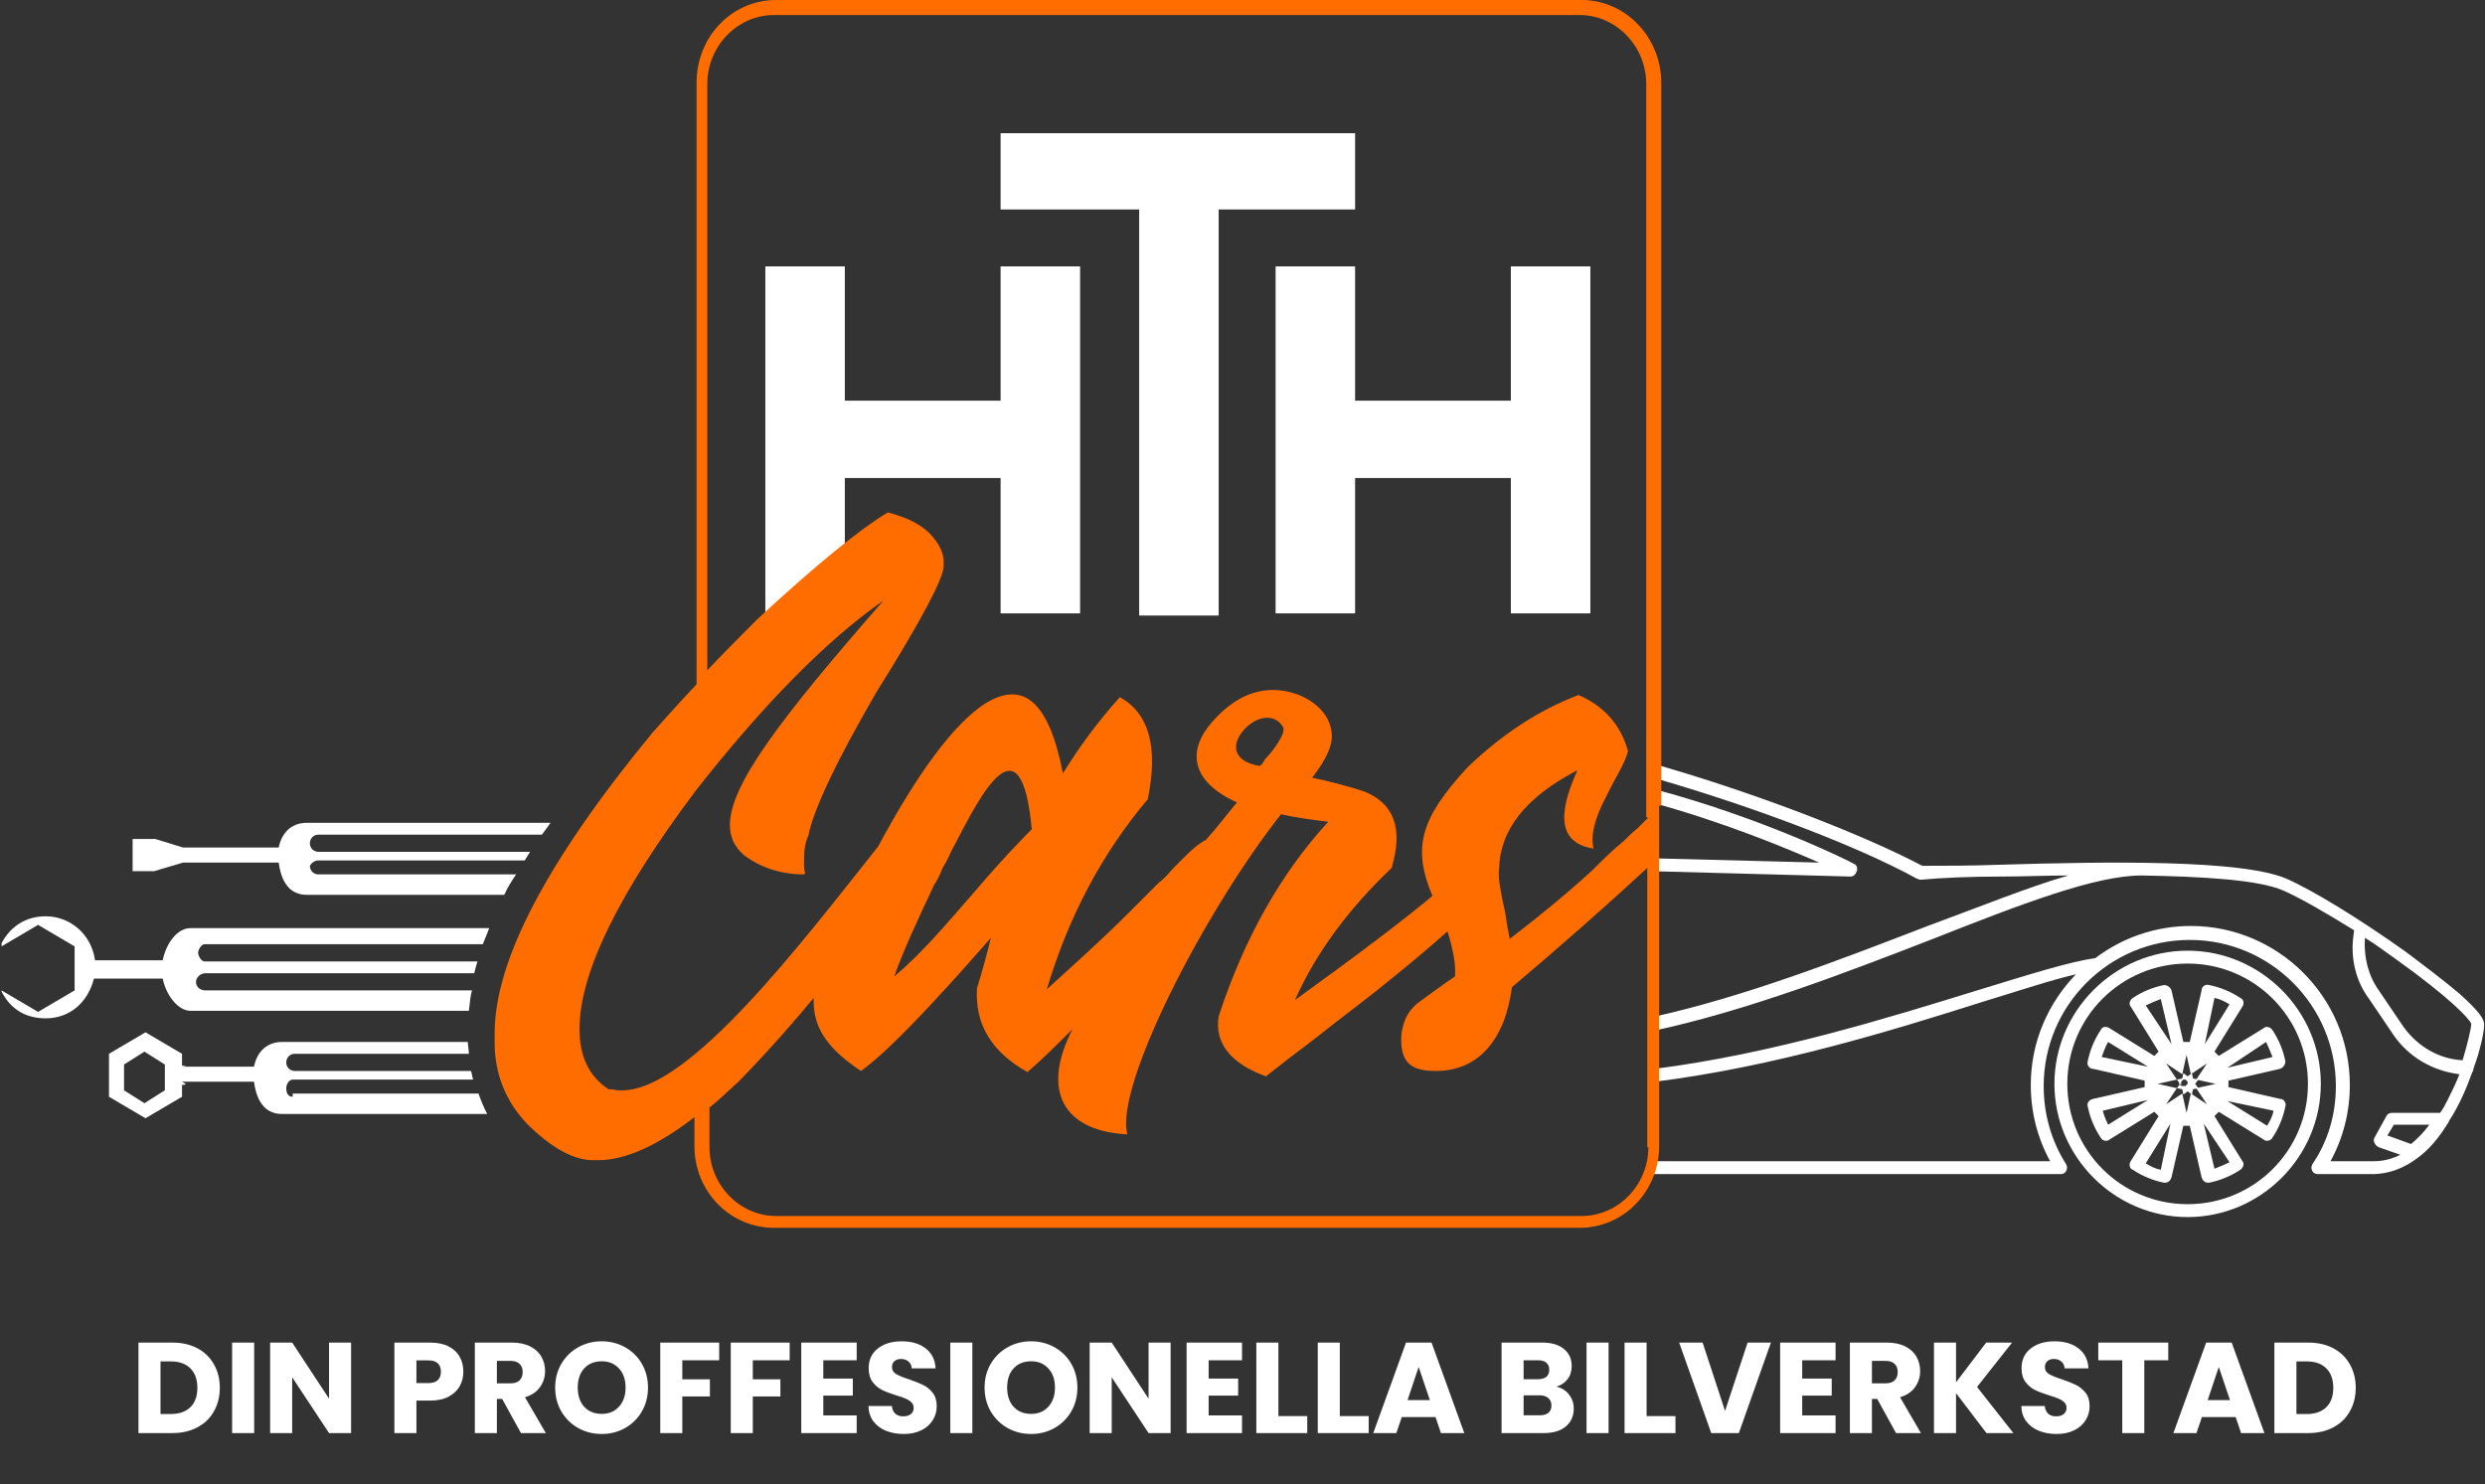 <svg width="365" height="218" viewBox="0 0 365 218" fill="none" xmlns="http://www.w3.org/2000/svg">
<rect x="0" y="0" width="365" height="218" fill="#333333" stroke="none"/>
<path d="M146.969 58.853H124.091V39.13H112.415V90.094H124.091V70.213H146.969V90.094H158.646V39.13H146.969V58.853Z" fill="white"/>
<path d="M221.918 39.13V58.853H199.039V39.13H187.363V90.094H199.039V70.213H221.918V90.094H233.594V39.13H221.918Z" fill="white"/>
<path d="M199.039 19.566H146.97V30.769H167.324V87.098V90.412H179V30.769H199.039V19.566Z" fill="white"/>
<path d="M318.166 156.207L318.324 156.049V156.207H318.166Z" fill="white"/>
<path d="M301.757 159.205C301.757 169.934 310.593 178.77 321.322 178.77C332.052 178.77 340.887 169.934 340.887 159.205C340.887 148.476 332.052 139.64 321.322 139.64C310.593 139.64 301.757 148.476 301.757 159.205ZM303.65 159.205C303.65 149.422 311.539 141.533 321.322 141.533C331.105 141.533 338.994 149.422 338.994 159.205C338.994 168.988 331.105 176.877 321.322 176.877C311.539 176.877 303.65 168.988 303.65 159.205Z" fill="white"/>
<path d="M267.202 126.701C262.153 124.492 253.001 120.705 242.587 117.865V115.813C258.839 120.074 272.093 126.701 272.251 126.858C272.724 127.016 272.882 127.49 272.724 127.963C272.567 128.436 272.251 128.752 271.778 128.752L242.587 127.963V126.069L267.202 126.701Z" fill="white"/>
<path d="M320.533 158.731C320.375 158.731 320.375 158.731 320.533 158.731C320.375 158.731 320.375 158.889 320.533 158.731C320.375 158.889 320.375 158.889 320.375 158.889L320.533 158.731Z" fill="white"/>
<path d="M320.375 159.363C320.375 159.521 320.375 159.521 320.375 159.363C320.375 159.521 320.375 159.521 320.375 159.363C320.375 159.521 320.375 159.521 320.375 159.521L320.217 159.363H320.375Z" fill="white"/>
<path d="M320.849 159.993C320.849 160.151 320.849 160.151 320.849 159.993C321.006 160.151 321.006 160.151 321.006 160.151L320.849 159.993Z" fill="white"/>
<path d="M321.007 160.152C321.007 160.152 320.849 160.152 321.007 160.152C320.849 159.994 320.849 159.994 321.007 160.152C320.849 159.994 320.849 159.994 321.007 160.152C320.849 160.152 320.849 159.994 321.007 160.152Z" fill="white"/>
<path d="M320.533 159.835C320.533 159.835 320.533 159.677 320.533 159.835C320.533 159.677 320.533 159.677 320.533 159.835C320.533 159.677 320.533 159.677 320.533 159.835C320.375 159.677 320.375 159.677 320.375 159.677C320.533 159.677 320.533 159.677 320.533 159.835Z" fill="white"/>
<path d="M321.164 158.257C321.164 158.257 321.006 158.257 321.164 158.257C321.006 158.257 321.006 158.257 321.164 158.257C321.006 158.257 321.006 158.257 321.164 158.257C321.006 158.257 321.006 158.257 321.006 158.257L321.164 158.1V158.257Z" fill="white"/>
<path d="M321.795 158.416C321.795 158.258 321.795 158.258 321.795 158.416C321.638 158.258 321.638 158.258 321.795 158.416C321.638 158.258 321.638 158.258 321.638 158.258L321.795 158.416Z" fill="white"/>
<path d="M321.48 160.151C321.48 160.151 321.638 160.151 321.48 160.151C321.638 160.151 321.638 160.151 321.48 160.151C321.638 160.151 321.638 160.151 321.638 160.151L321.48 160.309V160.151Z" fill="white"/>
<path d="M321.796 159.993C321.796 160.151 321.638 160.151 321.796 159.993C321.638 160.151 321.638 160.151 321.796 159.993C321.638 160.151 321.638 160.151 321.796 159.993C321.796 160.151 321.638 160.151 321.796 159.993Z" fill="white"/>
<path d="M322.111 159.677C322.111 159.677 322.269 159.677 322.111 159.677C322.269 159.52 322.269 159.52 322.269 159.52V159.677H322.111Z" fill="white"/>
<path d="M322.269 159.046C322.269 159.046 322.269 158.889 322.269 159.046C322.269 158.889 322.269 158.889 322.269 159.046C322.269 158.889 322.269 158.889 322.269 159.046C322.269 158.889 322.269 158.889 322.269 158.889L322.426 159.046H322.269Z" fill="white"/>
<path d="M322.269 159.52C322.269 159.677 322.111 159.677 322.269 159.52C322.111 159.677 322.269 159.677 322.269 159.52Z" fill="white"/>
<path d="M321.795 159.993C321.795 160.151 321.637 160.151 321.795 159.993C321.637 160.151 321.795 159.993 321.795 159.993Z" fill="white"/>
<path d="M322.111 159.835C322.111 159.835 322.111 159.677 322.269 159.677C322.269 159.677 322.111 159.677 322.111 159.835C322.111 159.677 322.111 159.677 322.111 159.835C322.111 159.677 322.111 159.677 322.111 159.835C322.111 159.835 322.111 159.677 322.111 159.835Z" fill="white"/>
<path d="M319.744 159.835L320.533 159.993L320.691 160.782L321.322 160.308L321.953 160.782L322.111 159.993L322.9 159.835L322.426 159.204L322.9 158.573L322.111 158.415L321.953 157.626L321.322 158.099L320.691 157.626L320.533 158.415L319.744 158.573L320.218 159.204L319.744 159.835ZM320.375 159.204C320.375 159.046 320.375 159.046 320.375 159.046V158.888L320.533 158.73L320.691 158.573H320.849H321.006L321.164 158.73L321.322 158.888V159.046V159.204L321.164 159.362L321.006 159.519H320.849H320.691H320.533H320.375L320.218 159.362L320.06 159.204V159.046C320.375 159.362 320.375 159.362 320.375 159.204C320.375 159.362 320.375 159.362 320.375 159.204C320.375 159.362 320.375 159.362 320.375 159.204Z" fill="white"/>
<path d="M315.799 156.995L315.483 156.837V156.68L315.799 156.995Z" fill="white"/>
<path d="M319.113 153.682L318.955 153.366H319.113V153.682Z" fill="white"/>
<path d="M315.483 161.729C315.483 161.571 315.483 161.571 315.483 161.729L315.799 161.571L315.483 161.729Z" fill="white"/>
<path d="M319.113 164.727L318.955 165.042C318.955 165.042 318.955 165.042 318.797 165.042L319.113 164.727Z" fill="white"/>
<path d="M323.531 164.727L323.689 165.042C323.689 165.042 323.689 165.042 323.531 165.042V164.727Z" fill="white"/>
<path d="M326.687 161.414L327.002 161.572V161.73L326.687 161.414Z" fill="white"/>
<path d="M323.531 153.682L323.689 153.366H323.846L323.531 153.682Z" fill="white"/>
<path d="M326.687 156.995L327.002 156.837V156.995H326.687Z" fill="white"/>
<path d="M306.648 162.517C306.963 164.095 307.594 165.673 308.541 167.093C308.699 167.409 309.014 167.566 309.33 167.566C309.488 167.566 309.646 167.566 309.803 167.409L316.43 163.306C316.588 163.464 316.904 163.78 317.061 163.937L312.959 170.564C312.643 171.038 312.801 171.669 313.275 171.827C314.695 172.773 316.273 173.405 317.85 173.72H318.008C318.481 173.72 318.797 173.405 318.955 172.931L320.691 165.357C320.848 165.357 321.006 165.357 321.164 165.357C321.322 165.357 321.479 165.357 321.637 165.357L323.373 172.931C323.531 173.405 323.846 173.72 324.32 173.72H324.477C326.055 173.405 327.633 172.773 329.053 171.827C329.526 171.511 329.684 170.88 329.369 170.564L325.266 163.937C325.424 163.78 325.74 163.464 325.897 163.306L332.524 167.409C332.682 167.566 332.84 167.566 332.998 167.566C333.313 167.566 333.629 167.409 333.787 167.093C334.733 165.673 335.365 164.095 335.68 162.517C335.838 162.044 335.522 161.413 334.891 161.413L327.317 159.677C327.317 159.519 327.317 159.362 327.317 159.204C327.317 159.046 327.317 158.888 327.317 158.731L334.891 156.995C335.365 156.837 335.68 156.364 335.68 155.89C335.365 154.313 334.733 152.735 333.787 151.315C333.471 150.841 332.84 150.683 332.524 150.999L325.897 155.101C325.74 154.944 325.424 154.628 325.266 154.47L329.369 147.843C329.684 147.37 329.526 146.739 329.053 146.581C327.633 145.634 326.055 145.003 324.477 144.688C324.004 144.53 323.373 144.845 323.373 145.477L321.637 153.05C321.479 153.05 321.322 153.05 321.164 153.05C321.006 153.05 320.848 153.05 320.691 153.05L318.955 145.477C318.797 145.003 318.324 144.688 317.85 144.688C316.273 145.003 314.695 145.634 313.275 146.581C312.801 146.897 312.643 147.528 312.959 147.843L317.061 154.47C316.904 154.628 316.588 154.944 316.43 155.101L309.803 150.999C309.33 150.683 308.699 150.841 308.541 151.315C307.594 152.735 306.963 154.313 306.648 155.89C306.49 156.364 306.805 156.995 307.437 156.995L315.01 158.731C315.01 158.888 315.01 159.046 315.01 159.204C315.01 159.362 315.01 159.519 315.01 159.677L307.437 161.413C306.805 161.571 306.49 162.044 306.648 162.517ZM327.16 156.837L326.844 156.995L327.16 156.837L332.84 153.05C333.156 153.681 333.471 154.47 333.787 155.259L327.16 156.837ZM327.16 161.728L326.844 161.571L327.16 161.728L333.944 163.149C333.787 163.937 333.471 164.569 332.998 165.357L327.16 161.728ZM318.955 153.366L319.113 153.681L318.955 153.366L315.168 147.686C315.799 147.37 316.588 147.054 317.377 146.739L318.955 153.366ZM323.846 153.366L323.688 153.681L323.846 153.366L325.266 146.581C326.055 146.739 326.686 147.054 327.475 147.528L323.846 153.366ZM323.688 165.042L323.531 164.726L323.688 165.042L327.475 170.722C326.844 171.038 326.055 171.353 325.266 171.669L323.688 165.042ZM318.797 165.042L318.955 164.726L318.797 165.042L317.377 171.827C316.588 171.669 315.957 171.353 315.168 170.88L318.797 165.042ZM316.904 159.204L319.744 158.573L318.166 156.206L320.533 157.784L321.164 154.944L321.795 157.784L324.162 156.206L322.584 158.573L325.424 159.204L322.584 159.835L324.162 162.202L321.795 160.624L321.164 163.464L320.533 160.624L318.166 162.202L319.744 159.835L316.904 159.204ZM315.484 156.679L315.799 156.837L315.484 156.679L308.699 155.259C309.014 154.47 309.172 153.839 309.646 153.05L315.484 156.679ZM308.857 163.149L315.484 161.571L315.799 161.413L315.484 161.571L309.646 165.2C309.33 164.569 309.014 163.78 308.857 163.149Z" fill="white"/>
<path d="M294.025 128.753C297.181 128.753 300.494 128.595 303.808 128.595C297.812 130.33 290.869 133.171 283.138 136.011C270.831 140.744 256.314 146.424 242.587 149.422V151.474C256.63 148.476 271.304 142.795 283.927 137.904C296.707 132.855 307.752 128.595 314.537 128.595C323.689 128.753 331.736 129.226 335.365 130.804C337.889 131.908 341.676 134.117 345.778 136.642L345.621 137.904C345.305 141.06 346.094 144.215 347.987 146.74L351.616 152.105C353.825 155.26 357.297 157.312 361.241 157.785C360.768 159.047 360.137 160.31 359.506 161.572C359.19 162.203 358.875 162.834 358.401 163.465H351.301C350.985 163.465 350.67 163.623 350.512 163.939L348.776 167.094C348.619 167.41 348.619 167.568 348.776 167.883C348.934 168.199 349.092 168.357 349.407 168.514L352.563 169.619C351.301 170.25 350.039 170.566 348.619 170.566H342.307C344.201 167.094 345.147 163.307 345.147 159.363C345.147 146.424 334.576 136.011 321.795 136.011C316.588 136.011 311.697 137.746 307.752 140.744C304.123 141.218 298.127 143.111 290.396 145.478C277.615 149.422 260.417 154.787 243.06 156.996V158.889C260.732 156.68 278.089 151.316 291.027 147.213C296.707 145.478 301.441 143.9 304.912 143.111C300.81 147.371 298.285 153.051 298.285 159.363C298.285 163.307 299.232 167.094 301.125 170.566H242.903V172.459H302.703C303.019 172.459 303.334 172.301 303.492 171.986C303.65 171.67 303.65 171.354 303.492 171.039C301.283 167.568 300.179 163.623 300.179 159.521C300.179 147.687 309.803 138.062 321.637 138.062C333.471 138.062 343.096 147.687 343.096 159.521C343.096 163.623 341.992 167.568 339.625 171.039C339.467 171.354 339.467 171.67 339.625 171.986C339.783 172.301 340.098 172.459 340.414 172.459H348.461C350.985 172.459 353.194 171.512 355.088 170.092C356.823 168.83 358.243 167.094 359.506 165.043C359.663 164.885 359.664 164.885 359.664 164.728C361.241 162.361 362.346 159.678 363.135 157.469C363.293 157.312 363.293 157.154 363.293 156.996C364.397 153.998 364.87 151.474 364.87 150.527C364.87 149.738 364.397 148.791 361.241 145.951C359.19 144.215 356.508 142.164 353.352 139.797C346.725 135.064 339.783 130.804 335.838 129.068C329.211 126.228 309.488 126.544 293.709 127.017C289.449 127.175 285.505 127.175 282.349 127.175C272.724 122.126 256.314 115.972 242.271 112.027V114.079C256.157 118.023 272.408 124.019 281.56 129.068C281.718 129.068 281.876 129.226 282.033 129.226C285.505 128.91 289.607 128.753 294.025 128.753ZM356.823 165.201C356.034 166.305 355.088 167.252 354.141 168.041L350.67 166.779L351.616 165.201H356.823ZM347.356 137.904V137.746C348.934 138.693 350.354 139.797 351.932 140.902C359.663 146.424 362.661 149.58 362.977 150.369C362.977 151 362.504 153.051 361.715 155.734C358.243 155.576 355.088 153.683 353.037 150.842L349.407 145.478C347.83 143.269 347.198 140.586 347.356 137.904Z" fill="white"/>
<path d="M244.007 118.339V114.71V12.149C244.007 5.522 238.8 0 232.331 0H113.992C107.523 0 102.316 5.365 102.316 12.149V100.509C99.476 103.507 97.425 105.874 95.847 107.609C80.384 126.386 72.653 141.06 72.653 151.789V153.209C72.653 157.627 74.231 161.73 77.386 165.043C81.015 168.672 84.329 170.408 87.011 170.408H87.958C91.745 170.408 96.478 168.357 102.001 164.096V168.357C102.001 174.984 107.208 180.348 113.677 180.348H123.46H125.037H221.128H222.549H232.016C238.485 180.348 243.692 174.984 243.692 168.357V128.121V125.755V118.339H244.007ZM242.114 168.514C242.114 174.037 237.696 178.613 232.331 178.613H222.864H221.444H125.353H123.775H113.992C108.628 178.613 104.21 174.037 104.21 168.514V162.676C105.63 161.572 107.05 160.152 108.628 158.732C113.677 153.525 117.148 149.422 119.515 146.582C119.357 150.685 121.251 153.84 126.457 157.312C130.402 154.471 136.714 147.844 145.549 137.746C144.918 140.271 144.287 142.638 143.498 145.162C143.183 150.369 145.549 154.471 150.914 157.469C153.123 155.576 155.332 153.367 157.541 151.158C152.808 160.31 156.279 166.148 165.588 166.621C163.695 159.678 176.633 134.275 188.151 119.601C190.203 120.074 192.569 120.39 195.094 120.705C188.151 128.279 182.787 137.746 179 149.265C178.369 153.209 180.736 156.207 185.942 158.101C186.731 157.469 187.994 156.523 189.571 155.26L191.465 153.84L193.516 152.262C196.672 149.738 199.67 147.529 202.036 145.636C205.981 142.48 209.452 139.64 212.608 136.8C213.397 139.324 213.87 141.691 213.713 143.427C211.819 144.689 209.926 146.109 208.19 147.371C207.243 148.16 206.454 149.265 206.139 150.527C205.981 151.158 205.823 151.631 205.823 152.262C205.666 156.207 207.401 157.312 210.872 157.312C217.499 157.312 221.128 152.262 222.075 145.004C229.175 139.009 235.802 133.17 241.956 127.49V168.514H242.114ZM131.349 143.427C132.611 139.797 134.662 135.379 137.187 130.015C137.502 129.541 137.976 128.753 138.449 127.49L138.923 126.701L139.396 125.755C139.711 124.966 140.027 124.492 140.343 123.861C143.814 117.234 149.967 104.769 151.545 121.81C150.599 122.757 147.601 125.755 143.025 131.119C138.765 136.011 135.451 139.955 131.349 143.427ZM182.629 107.294C184.365 105.243 187.205 104.611 188.467 106.82C188.94 107.767 186.731 110.607 185.785 111.554C185.469 112.185 185.153 112.501 184.996 112.501C181.209 111.87 180.736 109.503 182.629 107.294ZM242.114 120.074L241.483 120.705L240.536 121.652C239.747 122.283 239.116 122.914 238.485 123.546C236.749 124.966 235.329 126.386 233.909 127.806C229.964 131.435 225.862 134.748 221.76 137.904C221.602 137.273 221.602 136.957 221.444 136.326L221.286 135.379L221.128 134.275L220.655 132.066C220.34 130.33 220.024 128.91 220.182 127.648C220.34 121.81 224.126 117.076 231.7 113.132C228.544 120.074 229.175 123.861 234.067 124.65C233.593 122.757 234.225 120.232 235.802 117.234L236.749 115.341L237.696 113.605C238.485 112.185 238.958 111.081 239.116 110.292C238.011 106.347 235.487 103.665 231.858 102.087C226.02 104.296 220.497 107.925 215.448 112.816C208.663 120.232 207.401 124.492 210.399 131.593C206.454 134.906 199.827 139.955 190.203 146.898C193.358 139.797 198.25 133.328 204.403 127.49C206.139 121.652 204.719 118.023 200.459 116.288C198.723 115.656 194.463 114.552 192.727 114.236C194.936 111.396 195.883 109.187 195.567 107.452C195.252 104.769 192.727 102.402 189.256 101.614C185.153 100.667 181.367 102.245 178.053 106.031C174.424 110.134 174.74 114.71 181.682 117.865C180.104 119.759 178.684 121.652 177.106 123.388C176.16 123.861 175.213 124.65 174.109 125.755L173.162 126.701L172.215 127.648C171.426 128.595 170.795 129.226 170.164 129.699C168.428 131.435 167.008 132.855 165.588 134.275C161.644 138.22 157.541 141.849 153.754 145.32C156.91 134.748 161.801 125.439 168.586 117.392C170.164 109.661 168.744 104.769 164.484 102.402C161.486 105.716 158.646 109.503 156.121 113.605C154.07 103.034 150.283 99.72 144.445 103.507C140.027 106.505 134.82 113.447 128.982 124.335C117.937 138.22 101.37 160.152 91.429 160.152H90.798C90.64 160.152 90.167 159.994 89.378 159.994C86.538 158.101 85.118 155.26 85.118 151.158C85.118 142.953 90.798 131.277 102.316 115.972C112.257 103.349 121.408 94.04 129.771 88.202C114.466 105.716 107.208 115.341 107.208 121.179C107.208 122.914 107.839 124.335 109.259 125.597C111.783 127.49 114.781 128.437 118.095 128.437L118.253 128.279C118.095 127.648 118.095 127.332 118.095 127.017V126.386C118.095 124.966 118.253 123.703 118.726 122.757C119.515 118.812 122.828 111.87 128.666 101.771C135.293 91.2 138.607 84.888 138.607 83.153V82.522C138.607 81.259 137.976 79.997 137.029 78.892C135.609 77.157 133.4 76.052 130.402 75.263C126.457 77.63 119.988 82.837 111.31 90.884C108.47 93.724 105.945 96.249 103.894 98.458V12.307C103.894 6.785 108.312 2.209 113.677 2.209H232.016C237.38 2.209 241.798 6.785 241.798 12.307V120.074H242.114Z" fill="#FF6D00"/>
<path d="M30.209 145.477C29.42 145.477 28.789 145.004 28.789 144.215C28.789 143.584 29.42 142.952 30.209 142.952H69.655C69.813 142.321 69.97 141.69 70.128 141.217H30.051C29.578 141.217 29.104 140.428 29.104 139.955C29.104 139.481 29.578 138.692 30.051 138.692H70.917C71.233 137.903 71.548 137.114 71.864 136.325H28C25.948 136.325 24.371 138.692 23.897 141.059H13.957C13.483 137.43 10.486 134.59 6.699 134.59C3.701 134.59 1.492 136.168 0.229 138.534V139.008L5.594 135.852L10.959 139.008V145.477L5.594 148.633L0.229 145.477V145.635C1.492 148.159 3.701 149.579 6.699 149.579C10.17 149.579 12.852 147.37 13.799 143.741H23.897C24.371 146.108 26.106 148.475 28 148.475H68.866C69.024 147.528 69.024 146.424 69.339 145.477H30.209V145.477Z" fill="white"/>
<path d="M42.989 161.098C42.358 161.098 42.042 160.625 42.042 159.836C42.042 159.205 42.516 158.573 42.989 158.573H69.497C69.339 158.1 69.339 157.784 69.181 157.311H43.305C42.673 157.311 42.042 156.838 42.042 156.049C42.042 155.418 42.516 154.787 43.305 154.787H68.866C68.866 154.155 68.708 153.524 68.708 153.051H41.411C39.36 153.051 37.782 154.313 37.309 156.68H26.737C26.579 156.68 28 156.522 26.737 156.522V154.787L21.372 151.631L16.008 154.787V161.098L21.372 164.254L26.737 161.098V159.362C28 159.362 26.579 158.889 26.737 158.889H37.309C37.782 162.518 39.518 163.623 41.411 163.623H71.548C71.075 162.676 70.601 161.571 70.286 160.625H42.989V161.098ZM24.213 160.151L21.215 162.045L18.217 160.151V156.364L21.215 154.471L24.213 156.364V160.151Z" fill="white"/>
<path d="M46.776 126.385H77.071C77.387 125.911 77.544 125.596 77.86 125.122H46.776C46.145 125.122 45.514 124.649 45.514 123.86C45.514 123.229 45.987 122.598 46.776 122.598H79.596C80.069 121.967 80.542 121.336 80.858 120.862H45.041C42.989 120.862 41.412 122.125 40.938 124.491H30.367H26.895L22.793 123.229H19.48V127.963H22.635L26.895 126.7H30.367H40.938C41.412 130.329 43.147 131.434 45.041 131.434H74.073C74.546 130.329 75.178 129.383 75.809 128.436H46.776C46.145 128.436 45.514 127.963 45.514 127.174C45.672 126.858 46.145 126.385 46.776 126.385Z" fill="white"/>
<path d="M25.317 197.207C26.718 197.207 27.943 197.485 28.99 198.04C30.038 198.596 30.846 199.378 31.414 200.388C31.995 201.385 32.285 202.54 32.285 203.853C32.285 205.153 31.995 206.308 31.414 207.318C30.846 208.328 30.032 209.111 28.971 209.666C27.924 210.221 26.706 210.499 25.317 210.499H20.337V197.207H25.317ZM25.109 207.697C26.333 207.697 27.286 207.362 27.968 206.693C28.65 206.024 28.99 205.078 28.99 203.853C28.99 202.629 28.65 201.676 27.968 200.994C27.286 200.312 26.333 199.972 25.109 199.972H23.575V207.697H25.109ZM37.332 197.207V210.499H34.094V197.207H37.332ZM51.569 210.499H48.331L42.916 202.301V210.499H39.678V197.207H42.916L48.331 205.444V197.207H51.569V210.499ZM68.058 201.486C68.058 202.256 67.882 202.963 67.528 203.607C67.175 204.238 66.632 204.749 65.9 205.141C65.168 205.532 64.259 205.728 63.173 205.728H61.166V210.499H57.928V197.207H63.173C64.234 197.207 65.13 197.39 65.862 197.756C66.594 198.122 67.143 198.627 67.509 199.271C67.875 199.915 68.058 200.653 68.058 201.486ZM62.927 203.153C63.546 203.153 64.006 203.007 64.309 202.717C64.612 202.427 64.764 202.017 64.764 201.486C64.764 200.956 64.612 200.546 64.309 200.256C64.006 199.965 63.546 199.82 62.927 199.82H61.166V203.153H62.927ZM76.522 210.499L73.758 205.481H72.982V210.499H69.744V197.207H75.178C76.226 197.207 77.116 197.39 77.848 197.756C78.593 198.122 79.148 198.627 79.514 199.271C79.88 199.902 80.063 200.609 80.063 201.392C80.063 202.275 79.811 203.064 79.306 203.758C78.813 204.453 78.081 204.945 77.109 205.235L80.177 210.499H76.522ZM72.982 203.19H74.989C75.582 203.19 76.024 203.045 76.314 202.755C76.617 202.465 76.769 202.054 76.769 201.524C76.769 201.019 76.617 200.622 76.314 200.331C76.024 200.041 75.582 199.896 74.989 199.896H72.982V203.19ZM88.382 210.632C87.132 210.632 85.983 210.341 84.936 209.761C83.901 209.18 83.074 208.372 82.455 207.337C81.849 206.289 81.546 205.115 81.546 203.815C81.546 202.515 81.849 201.347 82.455 200.312C83.074 199.277 83.901 198.469 84.936 197.889C85.983 197.308 87.132 197.018 88.382 197.018C89.631 197.018 90.774 197.308 91.809 197.889C92.856 198.469 93.677 199.277 94.27 200.312C94.876 201.347 95.179 202.515 95.179 203.815C95.179 205.115 94.876 206.289 94.27 207.337C93.664 208.372 92.844 209.18 91.809 209.761C90.774 210.341 89.631 210.632 88.382 210.632ZM88.382 207.678C89.442 207.678 90.288 207.324 90.919 206.618C91.563 205.911 91.885 204.977 91.885 203.815C91.885 202.641 91.563 201.707 90.919 201.013C90.288 200.306 89.442 199.953 88.382 199.953C87.309 199.953 86.45 200.3 85.807 200.994C85.175 201.688 84.86 202.629 84.86 203.815C84.86 204.989 85.175 205.93 85.807 206.636C86.45 207.331 87.309 207.678 88.382 207.678ZM105.633 197.207V199.801H100.218V202.603H104.27V205.122H100.218V210.499H96.98V197.207H105.633ZM115.988 197.207V199.801H110.573V202.603H114.625V205.122H110.573V210.499H107.335V197.207H115.988ZM120.927 199.801V202.49H125.263V204.989H120.927V207.905H125.831V210.499H117.69V197.207H125.831V199.801H120.927ZM132.743 210.632C131.771 210.632 130.9 210.474 130.13 210.158C129.36 209.843 128.741 209.376 128.274 208.757C127.82 208.139 127.58 207.394 127.555 206.523H131.001C131.051 207.015 131.221 207.394 131.512 207.659C131.802 207.911 132.181 208.038 132.648 208.038C133.128 208.038 133.506 207.93 133.784 207.716C134.062 207.488 134.2 207.179 134.2 206.788C134.2 206.46 134.087 206.188 133.86 205.974C133.645 205.759 133.374 205.582 133.045 205.444C132.73 205.305 132.276 205.147 131.682 204.97C130.824 204.705 130.123 204.44 129.581 204.175C129.038 203.91 128.571 203.519 128.179 203.001C127.788 202.484 127.592 201.808 127.592 200.975C127.592 199.738 128.041 198.772 128.937 198.078C129.833 197.371 131.001 197.018 132.44 197.018C133.904 197.018 135.084 197.371 135.98 198.078C136.877 198.772 137.356 199.744 137.419 200.994H133.916C133.891 200.565 133.733 200.23 133.443 199.991C133.153 199.738 132.78 199.612 132.326 199.612C131.935 199.612 131.619 199.719 131.379 199.934C131.139 200.136 131.02 200.432 131.02 200.824C131.02 201.253 131.221 201.587 131.625 201.827C132.029 202.067 132.66 202.326 133.519 202.603C134.377 202.894 135.071 203.171 135.602 203.437C136.144 203.702 136.611 204.087 137.003 204.592C137.394 205.096 137.59 205.747 137.59 206.542C137.59 207.299 137.394 207.987 137.003 208.606C136.624 209.224 136.069 209.716 135.337 210.082C134.604 210.449 133.74 210.632 132.743 210.632ZM142.82 197.207V210.499H139.582V197.207H142.82ZM151.452 210.632C150.203 210.632 149.054 210.341 148.006 209.761C146.971 209.18 146.145 208.372 145.526 207.337C144.92 206.289 144.617 205.115 144.617 203.815C144.617 202.515 144.92 201.347 145.526 200.312C146.145 199.277 146.971 198.469 148.006 197.889C149.054 197.308 150.203 197.018 151.452 197.018C152.702 197.018 153.845 197.308 154.88 197.889C155.927 198.469 156.748 199.277 157.341 200.312C157.947 201.347 158.25 202.515 158.25 203.815C158.25 205.115 157.947 206.289 157.341 207.337C156.735 208.372 155.915 209.18 154.88 209.761C153.845 210.341 152.702 210.632 151.452 210.632ZM151.452 207.678C152.513 207.678 153.359 207.324 153.99 206.618C154.633 205.911 154.955 204.977 154.955 203.815C154.955 202.641 154.633 201.707 153.99 201.013C153.359 200.306 152.513 199.953 151.452 199.953C150.38 199.953 149.521 200.3 148.877 200.994C148.246 201.688 147.931 202.629 147.931 203.815C147.931 204.989 148.246 205.93 148.877 206.636C149.521 207.331 150.38 207.678 151.452 207.678ZM171.942 210.499H168.704L163.289 202.301V210.499H160.051V197.207H163.289L168.704 205.444V197.207H171.942V210.499ZM177.527 199.801V202.49H181.862V204.989H177.527V207.905H182.43V210.499H174.289V197.207H182.43V199.801H177.527ZM187.77 208H192.011V210.499H184.532V197.207H187.77V208ZM196.794 208H201.035V210.499H193.556V197.207H196.794V208ZM210.853 208.151H205.893L205.097 210.499H201.708L206.517 197.207H210.266L215.076 210.499H211.649L210.853 208.151ZM210.02 205.652L208.373 200.786L206.745 205.652H210.02ZM228.599 203.683C229.369 203.847 229.987 204.232 230.454 204.838C230.921 205.431 231.155 206.113 231.155 206.883C231.155 207.993 230.764 208.877 229.981 209.533C229.211 210.177 228.132 210.499 226.743 210.499H220.552V197.207H226.535C227.886 197.207 228.94 197.516 229.697 198.135C230.467 198.754 230.852 199.593 230.852 200.653C230.852 201.436 230.644 202.086 230.227 202.603C229.823 203.121 229.28 203.481 228.599 203.683ZM223.79 202.585H225.91C226.44 202.585 226.844 202.471 227.122 202.244C227.412 202.004 227.557 201.657 227.557 201.202C227.557 200.748 227.412 200.401 227.122 200.161C226.844 199.921 226.44 199.801 225.91 199.801H223.79V202.585ZM226.175 207.886C226.718 207.886 227.135 207.766 227.425 207.526C227.728 207.274 227.879 206.914 227.879 206.447C227.879 205.98 227.722 205.614 227.406 205.349C227.103 205.084 226.68 204.951 226.137 204.951H223.79V207.886H226.175ZM236.271 197.207V210.499H233.033V197.207H236.271ZM241.855 208H246.096V210.499H238.617V197.207H241.855V208ZM260.118 197.207L255.403 210.499H251.351L246.637 197.207H250.083L253.377 207.242L256.691 197.207H260.118ZM264.709 199.801V202.49H269.045V204.989H264.709V207.905H269.613V210.499H261.471V197.207H269.613V199.801H264.709ZM278.493 210.499L275.729 205.481H274.953V210.499H271.715V197.207H277.149C278.197 197.207 279.086 197.39 279.819 197.756C280.563 198.122 281.119 198.627 281.485 199.271C281.851 199.902 282.034 200.609 282.034 201.392C282.034 202.275 281.781 203.064 281.277 203.758C280.784 204.453 280.052 204.945 279.08 205.235L282.148 210.499H278.493ZM274.953 203.19H276.96C277.553 203.19 277.995 203.045 278.285 202.755C278.588 202.465 278.739 202.054 278.739 201.524C278.739 201.019 278.588 200.622 278.285 200.331C277.995 200.041 277.553 199.896 276.96 199.896H274.953V203.19ZM291.773 210.499L287.304 204.629V210.499H284.066V197.207H287.304V203.039L291.735 197.207H295.54L290.39 203.721L295.73 210.499H291.773ZM302.078 210.632C301.106 210.632 300.235 210.474 299.465 210.158C298.695 209.843 298.076 209.376 297.609 208.757C297.155 208.139 296.915 207.394 296.89 206.523H300.336C300.386 207.015 300.557 207.394 300.847 207.659C301.137 207.911 301.516 208.038 301.983 208.038C302.463 208.038 302.842 207.93 303.119 207.716C303.397 207.488 303.536 207.179 303.536 206.788C303.536 206.46 303.422 206.188 303.195 205.974C302.98 205.759 302.709 205.582 302.381 205.444C302.065 205.305 301.611 205.147 301.018 204.97C300.159 204.705 299.459 204.44 298.916 204.175C298.373 203.91 297.906 203.519 297.515 203.001C297.123 202.484 296.928 201.808 296.928 200.975C296.928 199.738 297.376 198.772 298.272 198.078C299.168 197.371 300.336 197.018 301.775 197.018C303.239 197.018 304.419 197.371 305.316 198.078C306.212 198.772 306.691 199.744 306.755 200.994H303.252C303.227 200.565 303.069 200.23 302.778 199.991C302.488 199.738 302.116 199.612 301.661 199.612C301.27 199.612 300.954 199.719 300.715 199.934C300.475 200.136 300.355 200.432 300.355 200.824C300.355 201.253 300.557 201.587 300.961 201.827C301.365 202.067 301.996 202.326 302.854 202.603C303.712 202.894 304.407 203.171 304.937 203.437C305.48 203.702 305.947 204.087 306.338 204.592C306.729 205.096 306.925 205.747 306.925 206.542C306.925 207.299 306.729 207.987 306.338 208.606C305.959 209.224 305.404 209.716 304.672 210.082C303.94 210.449 303.075 210.632 302.078 210.632ZM318.479 197.207V199.801H314.958V210.499H311.72V199.801H308.198V197.207H318.479ZM328.378 208.151H323.418L322.622 210.499H319.233L324.043 197.207H327.792L332.601 210.499H329.174L328.378 208.151ZM327.545 205.652L325.898 200.786L324.27 205.652H327.545ZM339.044 197.207C340.445 197.207 341.67 197.485 342.717 198.04C343.765 198.596 344.573 199.378 345.141 200.388C345.722 201.385 346.012 202.54 346.012 203.853C346.012 205.153 345.722 206.308 345.141 207.318C344.573 208.328 343.759 209.111 342.698 209.666C341.651 210.221 340.433 210.499 339.044 210.499H334.064V197.207H339.044ZM338.836 207.697C340.06 207.697 341.013 207.362 341.695 206.693C342.377 206.024 342.717 205.078 342.717 203.853C342.717 202.629 342.377 201.676 341.695 200.994C341.013 200.312 340.06 199.972 338.836 199.972H337.302V207.697H338.836Z" fill="white"/>
</svg>

